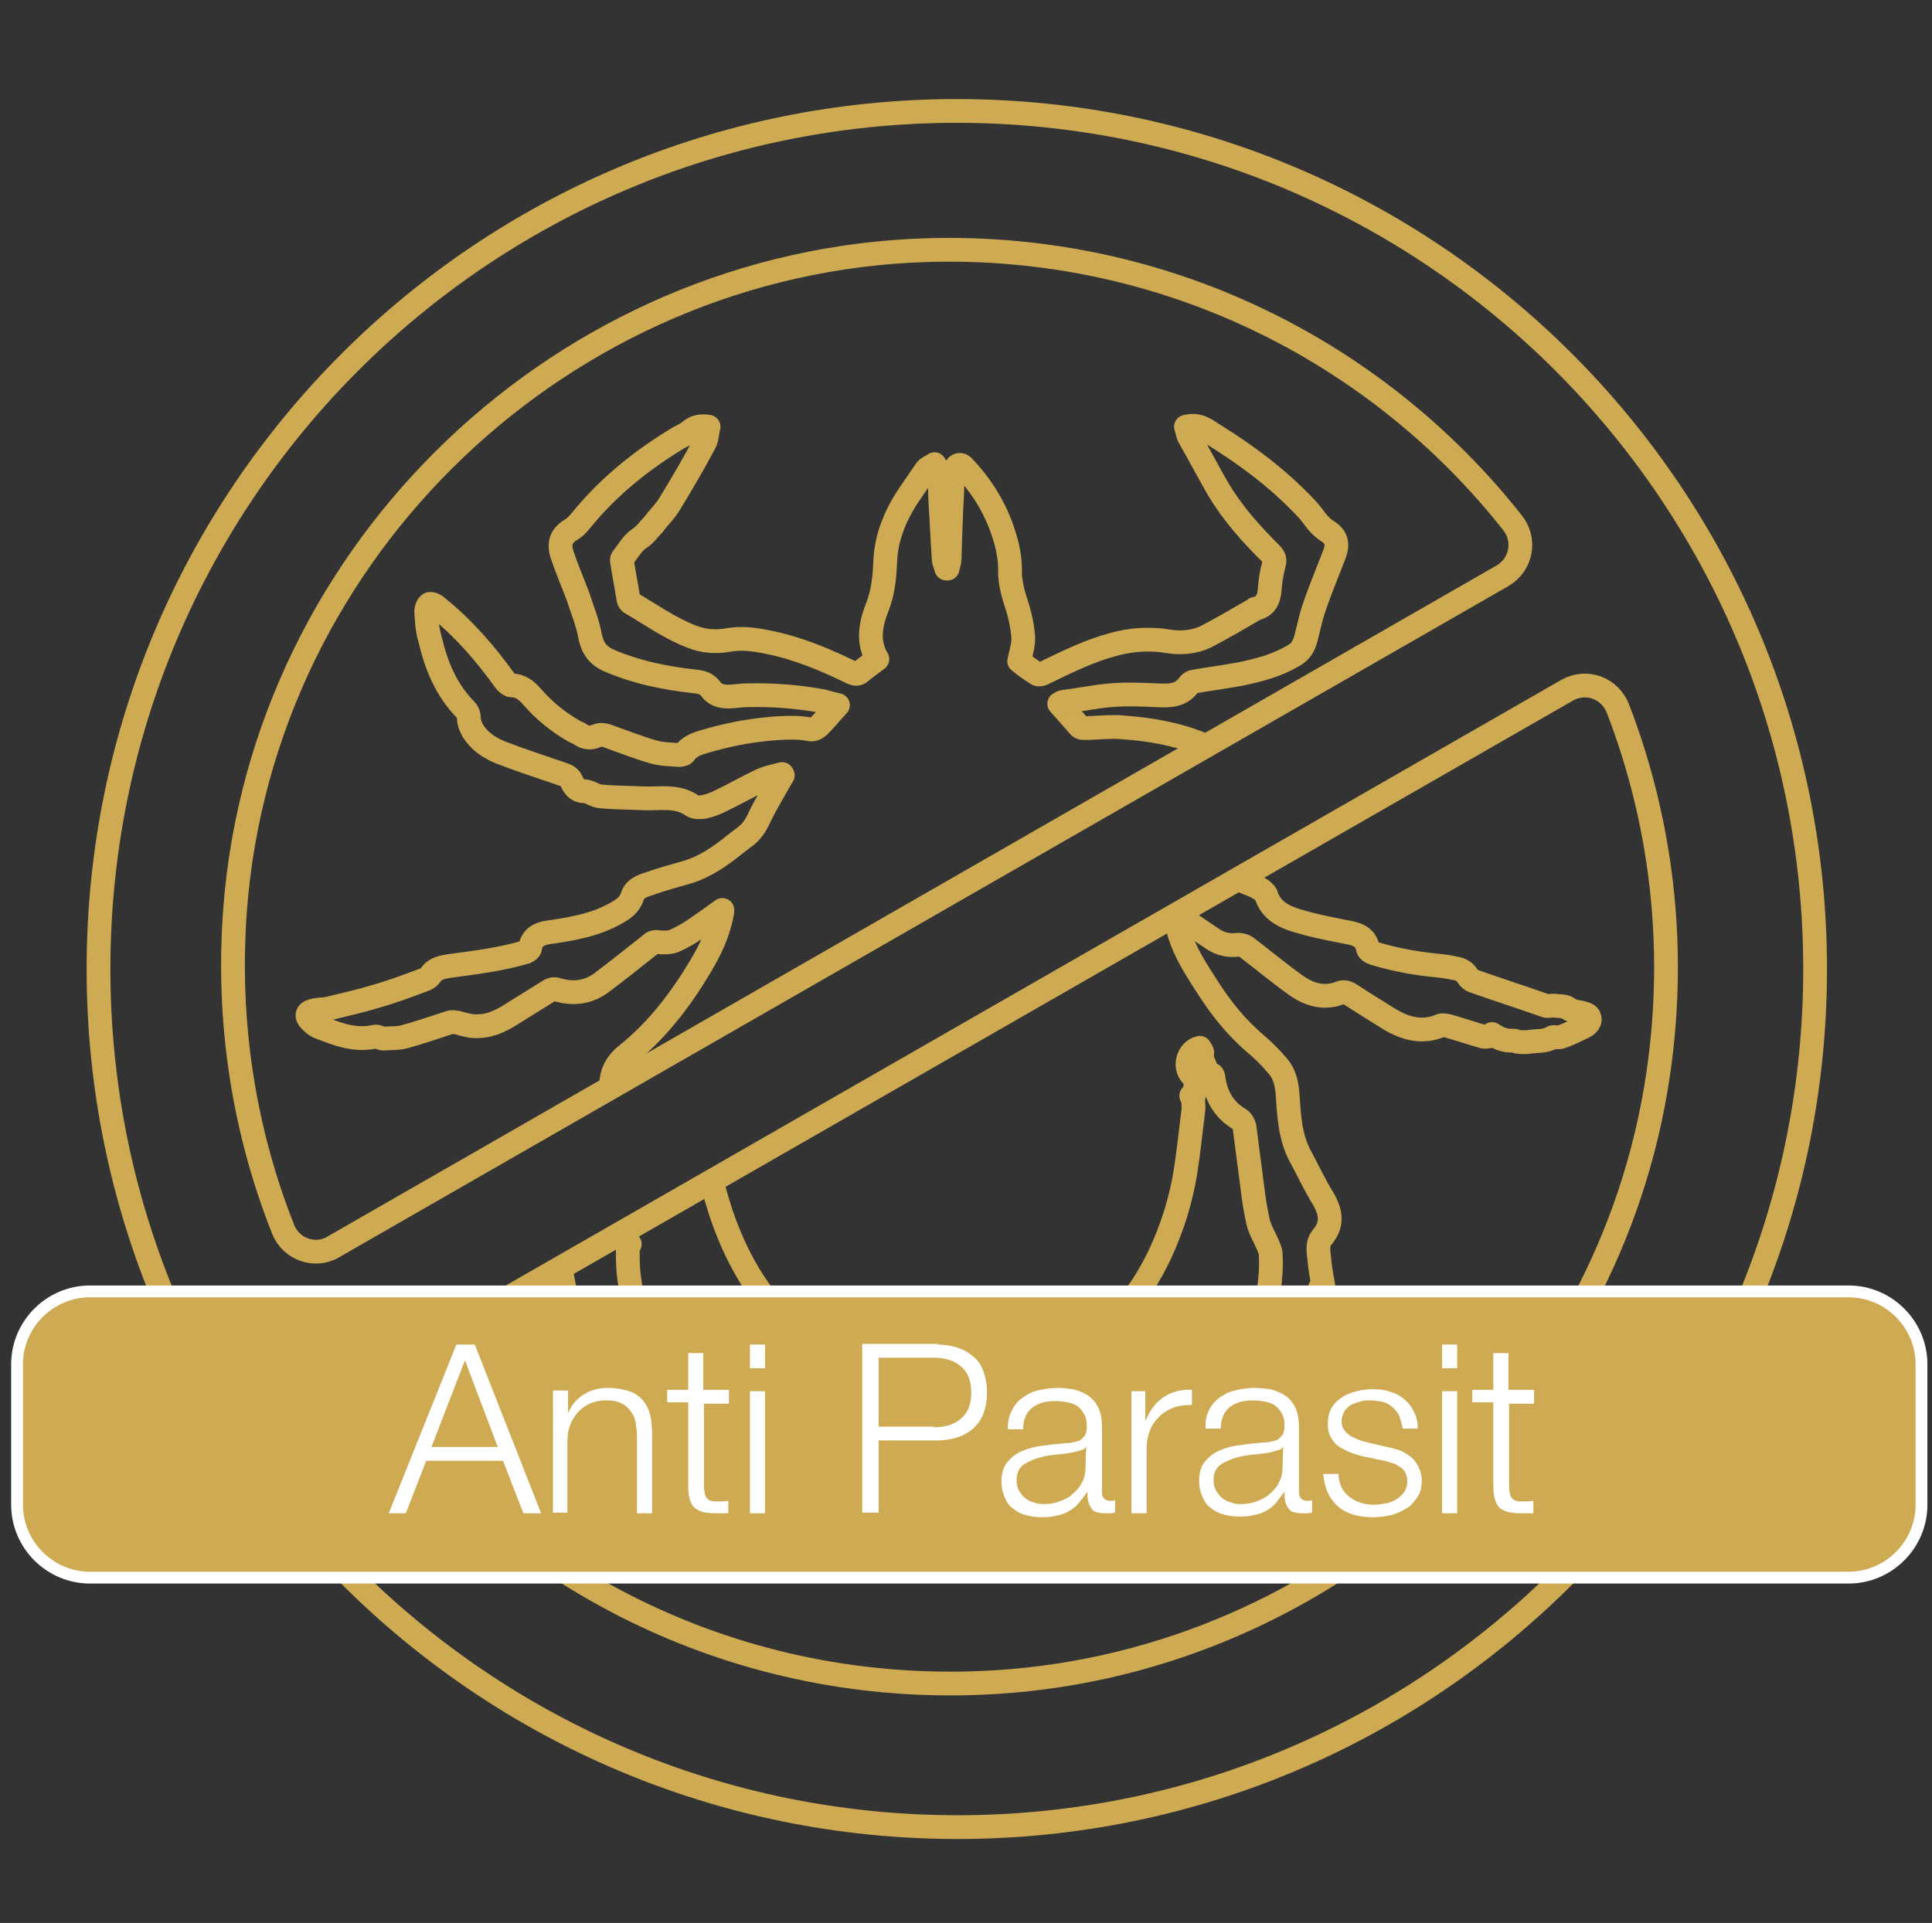 <?xml version="1.0" encoding="utf-8"?>
<!-- Generator: Adobe Illustrator 25.0.0, SVG Export Plug-In . SVG Version: 6.00 Build 0)  -->
<svg version="1.1" id="Ebene_1" xmlns="http://www.w3.org/2000/svg" xmlns:xlink="http://www.w3.org/1999/xlink" x="0px" y="0px"
	 viewBox="0 0 29.42 29.29" style="enable-background:new 0 0 29.42 29.29;" xml:space="preserve">
<rect x="0" y="0" width="29.42" height="29.29" fill="#333333" stroke="none"/>
<style type="text/css">
	.st0{clip-path:url(#SVGID_2_);fill:none;stroke:#CEAB52;stroke-width:0.36;}
	.st1{clip-path:url(#SVGID_4_);fill:none;stroke:#CEAB52;stroke-width:0.36;}
	.st2{clip-path:url(#SVGID_6_);fill:none;stroke:#CEAB52;stroke-width:0.36;}
	.st3{clip-path:url(#SVGID_8_);fill:none;stroke:#CEAB52;stroke-width:0.36;}
	.st4{clip-path:url(#SVGID_10_);fill:none;stroke:#CEAB52;stroke-width:0.36;}
	.st5{clip-path:url(#SVGID_12_);fill:none;stroke:#CEAB52;stroke-width:0.36;}
	.st6{clip-path:url(#SVGID_14_);fill:none;stroke:#CEAB52;stroke-width:0.36;}
	.st7{clip-path:url(#SVGID_16_);fill:none;stroke:#CEAB52;stroke-width:0.36;}
	.st8{fill:none;stroke:#CEAB52;stroke-width:0.36;}
	.st9{fill:#CEAB52;}
	.st10{fill:#FFFFFF;}
	.st11{fill:none;stroke:#FFFFFF;stroke-width:0.18;stroke-linecap:round;stroke-linejoin:round;}
	.st12{fill:none;stroke:#FFFFFF;stroke-width:0.1;stroke-miterlimit:10;}
	.st13{fill:none;stroke:#CEAB52;stroke-width:0.4;stroke-linecap:round;stroke-linejoin:round;stroke-miterlimit:10;}
	.st14{fill:none;stroke:#CEAB52;stroke-width:0.4;stroke-linecap:round;stroke-miterlimit:10;}
	.st15{fill:none;stroke:#FFFFFF;stroke-width:0.4;}
	.st16{fill:none;}
	.st17{fill:none;stroke:#CEAB52;stroke-width:0.362;stroke-linecap:round;stroke-linejoin:round;stroke-miterlimit:22.926;}
</style>
<path class="st17" d="M9.31,16.46c0.02-0.17,0.11-0.3,0.24-0.4c0.46-0.37,0.81-0.83,1.11-1.33c0.15-0.25,0.27-0.5,0.33-0.79
	c0-0.02,0.01-0.04,0.01-0.08c-0.15,0.11-0.28,0.2-0.41,0.29c-0.1,0.07-0.21,0.13-0.32,0.18c-0.07,0.03-0.17,0.03-0.25,0.02
	c-0.06-0.01-0.09,0.01-0.12,0.04c-0.24,0.19-0.49,0.39-0.73,0.57c-0.21,0.16-0.44,0.19-0.7,0.11c-0.03-0.01-0.07,0-0.09,0.01
	c-0.18,0.11-0.35,0.22-0.53,0.33c-0.17,0.11-0.34,0.21-0.55,0.22c-0.11,0.01-0.22-0.02-0.32-0.05c-0.05-0.01-0.1-0.02-0.15,0
	c-0.22,0.07-0.44,0.15-0.67,0.21c-0.1,0.03-0.21,0.02-0.32,0.03c-0.04,0-0.09-0.04-0.13-0.03c-0.31,0.07-0.58-0.04-0.86-0.15
	c-0.05-0.02-0.09-0.06-0.13-0.1c-0.06-0.06-0.05-0.12,0.03-0.14c0.08-0.03,0.17-0.02,0.26-0.04c0.24-0.06,0.47-0.11,0.7-0.18
	c0.25-0.07,0.49-0.16,0.73-0.25c0.04-0.01,0.09-0.04,0.11-0.07c0.08-0.12,0.2-0.13,0.32-0.15c0.38-0.05,0.77-0.1,1.14-0.21
	c0.02-0.01,0.05-0.03,0.06-0.05c0.03-0.21,0.19-0.24,0.36-0.26c0.33-0.05,0.65-0.11,0.95-0.28c0.11-0.06,0.21-0.13,0.25-0.26
	c0.04-0.12,0.16-0.16,0.26-0.19c0.19-0.07,0.39-0.12,0.59-0.18c0.26-0.08,0.49-0.24,0.7-0.41c0.04-0.03,0.09-0.07,0.13-0.1
	c0.12-0.08,0.19-0.18,0.25-0.31c0.09-0.19,0.2-0.37,0.3-0.55c0.02-0.03,0.04-0.07,0.06-0.1c0-0.01-0.01-0.02-0.01-0.02
	c-0.11,0.03-0.23,0.05-0.33,0.1c-0.21,0.1-0.4,0.21-0.61,0.31c-0.08,0.04-0.16,0.07-0.25,0.09c-0.06,0.01-0.14,0.01-0.18-0.02
	c-0.23-0.16-0.49-0.1-0.74-0.11c-0.22-0.01-0.44-0.01-0.66-0.03c-0.09-0.01-0.16-0.08-0.26-0.08c-0.09,0-0.15-0.08-0.18-0.16
	c-0.03-0.06-0.08-0.08-0.14-0.1c-0.32-0.11-0.63-0.21-0.94-0.33c-0.17-0.07-0.32-0.17-0.42-0.33c-0.03-0.06-0.06-0.12-0.06-0.19
	c0-0.06-0.02-0.1-0.06-0.14c-0.29-0.3-0.44-0.67-0.53-1.06C6.5,9.58,6.5,9.44,6.49,9.31c0-0.04,0.02-0.09,0.05-0.11
	c0.02-0.01,0.08,0.01,0.11,0.04c0.4,0.32,0.74,0.71,1.04,1.13c0.02,0.03,0.07,0.07,0.1,0.07c0.14,0,0.23,0.08,0.31,0.17
	c0.18,0.21,0.39,0.38,0.63,0.52c0.03,0.02,0.07,0.03,0.1,0.05c0.08,0.06,0.16,0.07,0.25,0.03c0.09-0.04,0.17,0,0.25,0.03
	c0.2,0.07,0.4,0.15,0.61,0.21c0.13,0.04,0.27,0.04,0.4,0.05c0.03,0,0.07-0.01,0.08-0.02c0.1-0.15,0.27-0.17,0.43-0.22
	c0.33-0.09,0.67-0.15,1.02-0.17c0.16-0.01,0.31-0.01,0.47,0.02c0.04,0.01,0.1-0.02,0.13-0.05c0.1-0.1,0.18-0.2,0.29-0.32
	c-0.09-0.02-0.16-0.04-0.23-0.06c-0.38-0.07-0.77-0.1-1.16-0.09c-0.09,0-0.19,0.02-0.28,0.02c-0.11,0-0.21-0.03-0.27-0.12
	c-0.06-0.08-0.14-0.1-0.23-0.11c-0.46-0.05-0.91-0.14-1.34-0.33C9.07,9.96,9.01,9.83,8.98,9.66c-0.04-0.2-0.12-0.39-0.18-0.58
	C8.72,8.87,8.63,8.66,8.56,8.45C8.5,8.27,8.55,8.15,8.71,8.06c0.08-0.05,0.14-0.14,0.21-0.22c0.4-0.47,0.88-0.85,1.41-1.17
	c0.06-0.03,0.12-0.06,0.17-0.1c0.08-0.07,0.17-0.09,0.29-0.07c-0.02,0.07-0.02,0.16-0.05,0.23c-0.17,0.32-0.35,0.63-0.54,0.94
	c-0.07,0.12-0.17,0.21-0.25,0.32C9.88,8.06,9.83,8.14,9.74,8.2c-0.11,0.07-0.17,0.19-0.26,0.3C9.47,8.51,9.47,8.53,9.47,8.54
	c0.03,0.2,0.07,0.39,0.1,0.59c0,0.02,0.02,0.04,0.03,0.05c0.31,0.18,0.6,0.39,0.94,0.52c0.18,0.07,0.36,0.08,0.54,0.05
	c0.21-0.04,0.41-0.01,0.61,0.03c0.46,0.09,0.88,0.27,1.29,0.47c0.05,0.02,0.08,0.02,0.12-0.01c0.08-0.07,0.17-0.13,0.26-0.2
	c-0.16-0.27-0.1-0.55,0.01-0.82c0.08-0.22,0.1-0.44,0.11-0.66c0.01-0.31,0.11-0.6,0.26-0.86c0.11-0.19,0.24-0.36,0.36-0.54
	c0.03-0.04,0.09-0.06,0.13-0.09c0.03,0.05,0.07,0.1,0.07,0.16c0.02,0.14,0.01,0.28,0.02,0.42c0.02,0.29,0.03,0.57,0.05,0.86
	c0,0.05,0.03,0.1,0.04,0.15c0.01,0,0.02,0,0.02,0c0.01-0.05,0.03-0.1,0.03-0.15c0.01-0.34,0.02-0.67,0.04-1.01
	c0-0.11,0.01-0.22,0.04-0.33c0.02-0.1,0.09-0.12,0.15-0.04c0.32,0.34,0.54,0.74,0.65,1.2c0.02,0.1,0.04,0.21,0.04,0.31
	c-0.01,0.22,0.05,0.42,0.12,0.63c0.04,0.14,0.07,0.28,0.08,0.42c0.01,0.12-0.03,0.24-0.06,0.38c0.07,0.06,0.17,0.13,0.28,0.2
	c0.02,0.01,0.06,0,0.08-0.01c0.35-0.17,0.69-0.34,1.06-0.44c0.28-0.08,0.57-0.1,0.86-0.05c0.19,0.03,0.39,0.01,0.56-0.07
	c0.25-0.13,0.49-0.27,0.73-0.41c0.01-0.01,0.02-0.02,0.04-0.02c0.18-0.05,0.2-0.19,0.21-0.35c0.01-0.11,0.03-0.22,0.06-0.33
	c0.02-0.07,0-0.11-0.05-0.16c-0.3-0.3-0.58-0.61-0.8-0.98c-0.15-0.26-0.29-0.53-0.44-0.79c-0.03-0.05-0.03-0.11-0.05-0.16
	c0.18-0.05,0.3,0.04,0.42,0.12c0.5,0.31,0.97,0.66,1.38,1.09c0.05,0.05,0.09,0.1,0.13,0.15c0.07,0.1,0.14,0.18,0.24,0.24
	c0.13,0.09,0.15,0.2,0.08,0.37c-0.1,0.26-0.21,0.52-0.3,0.79c-0.05,0.14-0.08,0.3-0.12,0.45c-0.03,0.12-0.08,0.22-0.2,0.28
	c-0.25,0.15-0.53,0.22-0.82,0.28c-0.22,0.04-0.45,0.07-0.68,0.11c-0.03,0-0.06,0.02-0.08,0.04c-0.12,0.18-0.3,0.18-0.49,0.17
	c-0.24-0.01-0.47-0.02-0.71,0c-0.24,0.02-0.47,0.07-0.71,0.1c-0.02,0-0.04,0.01-0.07,0.03c0.11,0.12,0.21,0.24,0.31,0.35
	c0.01,0.01,0.04,0.02,0.06,0.02c0.2,0,0.41-0.03,0.61-0.01c0.41,0.03,0.82,0.1,1.2,0.26 M18.97,13.44c0.07,0.03,0.14,0.05,0.2,0.09
	c0.04,0.02,0.09,0.06,0.11,0.1c0.07,0.23,0.26,0.33,0.46,0.39c0.26,0.08,0.52,0.13,0.78,0.18c0.15,0.03,0.28,0.07,0.31,0.25
	c0.01,0.03,0.05,0.06,0.09,0.07c0.33,0.1,0.66,0.16,1,0.19c0.08,0.01,0.16,0.02,0.24,0.04c0.08,0.01,0.15,0.05,0.19,0.12
	c0.02,0.03,0.05,0.06,0.08,0.07c0.37,0.13,0.74,0.25,1.11,0.38c0.05,0.01,0.1-0.01,0.15,0c0.07,0.01,0.14,0,0.19,0.04
	c0.06,0.04,0.11,0.05,0.18,0.06c0.05,0.01,0.13,0.03,0.14,0.07c0.03,0.06-0.02,0.12-0.08,0.15c-0.11,0.05-0.22,0.11-0.34,0.15
	c-0.02,0.01-0.04,0.01-0.07,0.01c-0.02,0-0.05-0.01-0.07,0c-0.11,0.07-0.24,0.05-0.36,0.07c-0.05,0.01-0.11,0-0.16,0
	c-0.02,0-0.05-0.02-0.07-0.02c-0.12,0.01-0.23-0.03-0.33-0.1c0,0.01,0,0.02,0,0.03c-0.04,0-0.09,0.02-0.13,0.01
	c-0.18-0.05-0.35-0.11-0.53-0.16c-0.04-0.01-0.09-0.02-0.12-0.01c-0.28,0.12-0.53,0.05-0.77-0.09c-0.21-0.13-0.42-0.26-0.62-0.39
	c-0.05-0.03-0.1-0.04-0.16-0.01c-0.25,0.09-0.48,0.01-0.68-0.14c-0.25-0.18-0.49-0.38-0.74-0.57c-0.03-0.02-0.08-0.03-0.12-0.03
	c-0.13,0.02-0.26-0.01-0.37-0.08c-0.15-0.1-0.3-0.2-0.45-0.31c-0.04-0.03-0.06,0.03-0.12,0.02c0.02,0.08,0.02,0.08,0.04,0.17
	c0.09,0.32,0.28,0.6,0.46,0.88c0.2,0.31,0.43,0.59,0.71,0.83c0.12,0.1,0.23,0.21,0.33,0.33c0.12,0.13,0.15,0.3,0.16,0.48
	c0.02,0.31,0.04,0.62,0.19,0.9c0.12,0.22,0.22,0.44,0.35,0.65c0.12,0.21,0.15,0.39-0.02,0.59c-0.08,0.1-0.05,0.22-0.04,0.33
	c0.01,0.14,0.04,0.27,0.06,0.4c-0.02,0.01-0.03,0.02-0.05,0.04c0.01,0.01,0.03,0.02,0.04,0.03c0.01,0.02,0.03,0.04,0.03,0.06
	c0.03,0.2,0.07,0.4,0.09,0.6c0.01,0.11,0.02,0.21,0.03,0.32c0,0.02,0,0.04,0.01,0.06c0.06,0.11,0.01,0.21-0.06,0.27
	c-0.14,0.11-0.19,0.25-0.23,0.42c-0.15,0.54-0.42,1.03-0.75,1.48c-0.11,0.15-0.24,0.28-0.36,0.42H18.6
	c0.02-0.08,0.03-0.17,0.05-0.25c0.15-0.59,0.26-1.18,0.5-1.74c0.05-0.12,0.12-0.24,0.07-0.37c-0.1-0.26-0.06-0.51,0-0.76
	c0.08-0.35,0.15-0.69,0.13-1.05c0-0.05-0.02-0.09-0.04-0.14c-0.05-0.12-0.12-0.23-0.15-0.35c-0.04-0.18-0.07-0.36-0.09-0.54
	c-0.04-0.31-0.08-0.61-0.12-0.92c-0.01-0.04-0.04-0.09-0.07-0.11c-0.24-0.14-0.36-0.35-0.4-0.62c0-0.02-0.01-0.06-0.02-0.06
	c-0.11-0.04-0.1-0.16-0.16-0.23c-0.01-0.01-0.02-0.04-0.02-0.05c0.06-0.05,0.01-0.09-0.01-0.13c-0.18,0.04-0.25,0.29-0.12,0.42
	c0.06,0.06,0.06,0.12,0.05,0.19c0,0.04-0.01,0.08-0.02,0.12c-0.02,0-0.04,0-0.04,0c0.01,0.03,0.03,0.05,0.03,0.08
	c0,0.05,0.01,0.11,0,0.16c-0.04,0.31-0.07,0.62-0.12,0.93c-0.07,0.43-0.2,0.84-0.38,1.23c-0.24,0.51-0.56,0.95-1.01,1.3
	c-0.43,0.32-0.91,0.52-1.42,0.69c-0.02,0.01-0.04,0.01-0.07,0.01c-0.49,0.05-0.99,0.06-1.48-0.03c-0.64-0.13-1.2-0.41-1.66-0.86
	c-0.5-0.48-0.83-1.07-1.05-1.72c-0.05-0.16-0.1-0.32-0.14-0.48 M9.59,18.95c-0.02,0.03-0.03,0.06-0.03,0.1c0,0.14,0,0.27,0.02,0.41
	c0.04,0.3,0.1,0.6,0.15,0.9c0.02,0.14,0.05,0.29-0.01,0.43c-0.06,0.14-0.03,0.26,0.03,0.39c0.08,0.19,0.16,0.38,0.22,0.58
	c0.08,0.31,0.15,0.63,0.21,0.95c0.04,0.18,0.06,0.36,0.09,0.54H10c-0.35-0.35-0.62-0.76-0.84-1.2c-0.15-0.29-0.26-0.6-0.32-0.92
	c-0.01-0.03-0.03-0.07-0.06-0.08c-0.18-0.12-0.23-0.3-0.23-0.5c0-0.13,0-0.25,0.01-0.38c0.01-0.08,0.02-0.17,0.06-0.24
	c0.05-0.09-0.09-0.51-0.07-0.62 M14.11,3.81C8.6,3.98,4,8.35,3.58,13.85c-0.13,1.73,0.14,3.38,0.73,4.87
	c0.12,0.31,0.49,0.44,0.77,0.27l17.8-10.22c0.29-0.17,0.36-0.55,0.15-0.81C20.97,5.35,17.73,3.7,14.11,3.81z M23.87,10.51
	L6.08,20.72c-0.29,0.16-0.36,0.55-0.15,0.81c2.14,2.68,5.51,4.33,9.26,4.09c5.08-0.33,9.32-4.22,10.06-9.26
	c0.29-1.97,0.04-3.87-0.61-5.56C24.52,10.48,24.16,10.35,23.87,10.51z M1.5,14.76c0-7.22,5.85-13.07,13.07-13.07
	c7.22,0,13.07,5.85,13.07,13.07S21.8,27.83,14.58,27.83C7.36,27.83,1.5,21.98,1.5,14.76z"/>
<g>
	<path class="st9" d="M1.37,24.03c-0.61,0-1.11-0.5-1.11-1.11v-2.14c0-0.61,0.5-1.11,1.11-1.11h26.78c0.61,0,1.11,0.5,1.11,1.11
		v2.14c0,0.61-0.5,1.11-1.11,1.11H1.37z"/>
	<path class="st10" d="M28.15,19.76c0.56,0,1.02,0.46,1.02,1.02v2.14c0,0.56-0.46,1.02-1.02,1.02H1.37c-0.56,0-1.02-0.46-1.02-1.02
		v-2.14c0-0.56,0.46-1.02,1.02-1.02H28.15 M28.15,19.58H1.37c-0.66,0-1.2,0.54-1.2,1.2v2.14c0,0.66,0.54,1.2,1.2,1.2h26.78
		c0.66,0,1.2-0.54,1.2-1.2v-2.14C29.35,20.12,28.81,19.58,28.15,19.58L28.15,19.58z"/>
</g>
<g>
	<path class="st10" d="M7.23,20.48l1.01,2.57H7.97l-0.31-0.8H6.49l-0.31,0.8H5.92l1.03-2.57H7.23z M7.58,22.04l-0.5-1.32l-0.51,1.32
		H7.58z"/>
	<path class="st10" d="M8.65,21.19v0.32h0.01c0.04-0.11,0.12-0.2,0.23-0.27s0.23-0.1,0.36-0.1c0.13,0,0.24,0.02,0.33,0.05
		c0.09,0.03,0.16,0.08,0.21,0.14c0.05,0.06,0.09,0.14,0.11,0.22s0.03,0.19,0.03,0.3v1.2H9.7v-1.16c0-0.08-0.01-0.15-0.02-0.22
		c-0.01-0.07-0.04-0.13-0.08-0.18c-0.04-0.05-0.08-0.09-0.15-0.12c-0.06-0.03-0.14-0.04-0.23-0.04s-0.17,0.02-0.24,0.05
		c-0.07,0.03-0.13,0.08-0.18,0.13c-0.05,0.06-0.09,0.12-0.12,0.2c-0.03,0.08-0.04,0.16-0.04,0.25v1.08H8.42v-1.86H8.65z"/>
	<path class="st10" d="M11.1,21.19v0.19h-0.38v1.25c0,0.07,0.01,0.13,0.03,0.17s0.07,0.07,0.15,0.07c0.06,0,0.13,0,0.19-0.01v0.19
		c-0.03,0-0.07,0-0.1,0c-0.03,0-0.07,0-0.1,0c-0.15,0-0.26-0.03-0.32-0.09s-0.09-0.17-0.09-0.33v-1.27h-0.32v-0.19h0.32v-0.56h0.23
		v0.56H11.1z"/>
	<path class="st10" d="M11.65,20.48v0.36h-0.23v-0.36H11.65z M11.65,21.19v1.86h-0.23v-1.86H11.65z"/>
	<path class="st10" d="M14.28,20.48c0.12,0,0.22,0.02,0.31,0.05c0.09,0.03,0.17,0.08,0.24,0.14c0.07,0.06,0.12,0.14,0.15,0.23
		s0.05,0.19,0.05,0.31s-0.02,0.22-0.05,0.31s-0.09,0.17-0.15,0.23c-0.07,0.06-0.15,0.11-0.24,0.14s-0.2,0.05-0.31,0.05h-0.9v1.1
		h-0.25v-2.57H14.28z M14.22,21.74c0.17,0,0.31-0.04,0.41-0.13c0.11-0.09,0.16-0.22,0.16-0.4s-0.05-0.31-0.16-0.4
		c-0.11-0.09-0.24-0.13-0.41-0.13h-0.84v1.05H14.22z"/>
	<path class="st10" d="M15.41,21.48c0.04-0.08,0.09-0.14,0.16-0.19c0.07-0.05,0.14-0.09,0.23-0.11c0.09-0.02,0.19-0.04,0.3-0.04
		c0.08,0,0.16,0.01,0.24,0.02c0.08,0.02,0.16,0.05,0.22,0.09s0.12,0.1,0.16,0.18s0.06,0.18,0.06,0.3v0.99
		c0,0.09,0.04,0.14,0.13,0.14c0.03,0,0.05,0,0.07-0.01v0.19c-0.03,0-0.05,0.01-0.07,0.01c-0.02,0-0.05,0-0.08,0
		c-0.06,0-0.1-0.01-0.14-0.02s-0.06-0.04-0.08-0.07c-0.02-0.03-0.03-0.06-0.04-0.1c-0.01-0.04-0.01-0.08-0.01-0.13h-0.01
		c-0.04,0.06-0.08,0.11-0.12,0.16s-0.09,0.09-0.14,0.12s-0.11,0.06-0.18,0.07c-0.07,0.02-0.14,0.03-0.24,0.03
		c-0.09,0-0.17-0.01-0.24-0.03c-0.08-0.02-0.14-0.05-0.2-0.1c-0.06-0.04-0.1-0.1-0.13-0.17c-0.03-0.07-0.05-0.15-0.05-0.24
		c0-0.13,0.03-0.23,0.09-0.3s0.13-0.13,0.23-0.17c0.09-0.04,0.2-0.07,0.32-0.08c0.12-0.02,0.24-0.03,0.36-0.04
		c0.05,0,0.09-0.01,0.13-0.02c0.04-0.01,0.07-0.02,0.09-0.04c0.02-0.02,0.04-0.04,0.06-0.07c0.01-0.03,0.02-0.07,0.02-0.12
		c0-0.08-0.01-0.14-0.04-0.19c-0.03-0.05-0.06-0.09-0.1-0.12c-0.04-0.03-0.1-0.05-0.15-0.06c-0.06-0.01-0.12-0.02-0.19-0.02
		c-0.14,0-0.26,0.03-0.35,0.1c-0.09,0.07-0.14,0.18-0.14,0.33h-0.23C15.34,21.65,15.37,21.56,15.41,21.48z M16.54,22.03
		c-0.01,0.03-0.04,0.05-0.08,0.06c-0.04,0.01-0.08,0.02-0.11,0.03c-0.1,0.02-0.2,0.03-0.3,0.04c-0.1,0.01-0.2,0.03-0.28,0.06
		s-0.15,0.06-0.21,0.11c-0.05,0.05-0.08,0.12-0.08,0.21c0,0.06,0.01,0.11,0.03,0.15c0.02,0.04,0.05,0.08,0.09,0.12
		c0.04,0.03,0.08,0.06,0.13,0.07c0.05,0.02,0.1,0.03,0.15,0.03c0.09,0,0.17-0.01,0.25-0.04c0.08-0.03,0.15-0.06,0.21-0.12
		c0.06-0.05,0.11-0.11,0.14-0.18c0.04-0.07,0.05-0.15,0.05-0.24L16.54,22.03L16.54,22.03z"/>
	<path class="st10" d="M17.44,21.19v0.44h0.01c0.06-0.15,0.15-0.27,0.27-0.35c0.12-0.08,0.27-0.12,0.43-0.11v0.23
		c-0.1,0-0.2,0.01-0.28,0.04c-0.08,0.03-0.16,0.08-0.22,0.14c-0.06,0.06-0.11,0.13-0.14,0.21s-0.05,0.17-0.05,0.27v0.99h-0.23v-1.86
		H17.44z"/>
	<path class="st10" d="M18.41,21.48c0.04-0.08,0.09-0.14,0.16-0.19c0.07-0.05,0.14-0.09,0.23-0.11c0.09-0.02,0.19-0.04,0.3-0.04
		c0.08,0,0.16,0.01,0.24,0.02c0.08,0.02,0.16,0.05,0.22,0.09s0.12,0.1,0.16,0.18s0.06,0.18,0.06,0.3v0.99
		c0,0.09,0.04,0.14,0.13,0.14c0.03,0,0.05,0,0.07-0.01v0.19c-0.03,0-0.05,0.01-0.07,0.01c-0.02,0-0.05,0-0.08,0
		c-0.06,0-0.1-0.01-0.14-0.02s-0.06-0.04-0.08-0.07c-0.02-0.03-0.03-0.06-0.04-0.1c-0.01-0.04-0.01-0.08-0.01-0.13h-0.01
		c-0.04,0.06-0.08,0.11-0.12,0.16S19.35,22.97,19.3,23s-0.11,0.06-0.18,0.07c-0.07,0.02-0.14,0.03-0.24,0.03
		c-0.09,0-0.17-0.01-0.24-0.03c-0.08-0.02-0.14-0.05-0.2-0.1c-0.06-0.04-0.1-0.1-0.13-0.17c-0.03-0.07-0.05-0.15-0.05-0.24
		c0-0.13,0.03-0.23,0.09-0.3s0.13-0.13,0.23-0.17c0.09-0.04,0.2-0.07,0.32-0.08c0.12-0.02,0.24-0.03,0.36-0.04
		c0.05,0,0.09-0.01,0.13-0.02c0.04-0.01,0.07-0.02,0.09-0.04c0.02-0.02,0.04-0.04,0.06-0.07c0.01-0.03,0.02-0.07,0.02-0.12
		c0-0.08-0.01-0.14-0.04-0.19c-0.03-0.05-0.06-0.09-0.1-0.12c-0.04-0.03-0.1-0.05-0.15-0.06c-0.06-0.01-0.12-0.02-0.19-0.02
		c-0.14,0-0.26,0.03-0.35,0.1c-0.09,0.07-0.14,0.18-0.14,0.33h-0.23C18.35,21.65,18.37,21.56,18.41,21.48z M19.54,22.03
		c-0.01,0.03-0.04,0.05-0.08,0.06c-0.04,0.01-0.08,0.02-0.11,0.03c-0.1,0.02-0.2,0.03-0.3,0.04c-0.1,0.01-0.2,0.03-0.28,0.06
		s-0.15,0.06-0.21,0.11c-0.05,0.05-0.08,0.12-0.08,0.21c0,0.06,0.01,0.11,0.03,0.15c0.02,0.04,0.05,0.08,0.09,0.12
		c0.04,0.03,0.08,0.06,0.13,0.07c0.05,0.02,0.1,0.03,0.15,0.03c0.09,0,0.17-0.01,0.25-0.04c0.08-0.03,0.15-0.06,0.21-0.12
		c0.06-0.05,0.11-0.11,0.14-0.18c0.04-0.07,0.05-0.15,0.05-0.24L19.54,22.03L19.54,22.03z"/>
	<path class="st10" d="M21.3,21.55c-0.03-0.05-0.06-0.09-0.11-0.13c-0.04-0.03-0.09-0.06-0.15-0.07s-0.12-0.02-0.18-0.02
		c-0.05,0-0.1,0-0.15,0.02c-0.05,0.01-0.1,0.03-0.14,0.05c-0.04,0.03-0.08,0.06-0.1,0.1s-0.04,0.09-0.04,0.15
		c0,0.05,0.01,0.09,0.04,0.13c0.02,0.04,0.06,0.06,0.09,0.09c0.04,0.02,0.08,0.04,0.13,0.06c0.05,0.02,0.09,0.03,0.13,0.04l0.3,0.07
		c0.06,0.01,0.13,0.03,0.19,0.05s0.12,0.06,0.17,0.1c0.05,0.04,0.09,0.09,0.12,0.15c0.03,0.06,0.05,0.13,0.05,0.21
		c0,0.1-0.02,0.19-0.07,0.26c-0.05,0.07-0.1,0.13-0.17,0.17c-0.07,0.04-0.15,0.08-0.24,0.1s-0.18,0.03-0.26,0.03
		c-0.22,0-0.4-0.05-0.53-0.16s-0.21-0.27-0.23-0.5h0.23c0.01,0.15,0.06,0.27,0.17,0.35c0.1,0.08,0.23,0.12,0.38,0.12
		c0.05,0,0.11-0.01,0.17-0.02c0.06-0.01,0.11-0.03,0.16-0.06c0.05-0.03,0.09-0.07,0.12-0.11c0.03-0.04,0.05-0.1,0.05-0.16
		c0-0.06-0.01-0.1-0.03-0.14c-0.02-0.04-0.05-0.07-0.09-0.09c-0.04-0.03-0.08-0.05-0.13-0.06c-0.05-0.02-0.1-0.03-0.15-0.04
		l-0.29-0.06c-0.07-0.02-0.14-0.04-0.21-0.07c-0.06-0.03-0.12-0.06-0.16-0.09s-0.08-0.08-0.11-0.14c-0.03-0.05-0.04-0.12-0.04-0.2
		c0-0.09,0.02-0.17,0.06-0.24s0.1-0.12,0.16-0.16s0.14-0.07,0.22-0.09s0.17-0.03,0.25-0.03c0.09,0,0.18,0.01,0.26,0.04
		c0.08,0.02,0.15,0.06,0.21,0.11c0.06,0.05,0.11,0.11,0.15,0.19c0.04,0.08,0.06,0.16,0.06,0.26h-0.23
		C21.34,21.66,21.32,21.6,21.3,21.55z"/>
	<path class="st10" d="M22.19,20.48v0.36h-0.23v-0.36H22.19z M22.19,21.19v1.86h-0.23v-1.86H22.19z"/>
	<path class="st10" d="M23.36,21.19v0.19h-0.38v1.25c0,0.07,0.01,0.13,0.03,0.17s0.07,0.07,0.15,0.07c0.06,0,0.13,0,0.19-0.01v0.19
		c-0.03,0-0.07,0-0.1,0c-0.03,0-0.07,0-0.1,0c-0.15,0-0.26-0.03-0.32-0.09s-0.09-0.17-0.09-0.33v-1.27h-0.32v-0.19h0.32v-0.56h0.23
		v0.56H23.36z"/>
</g>
</svg>
